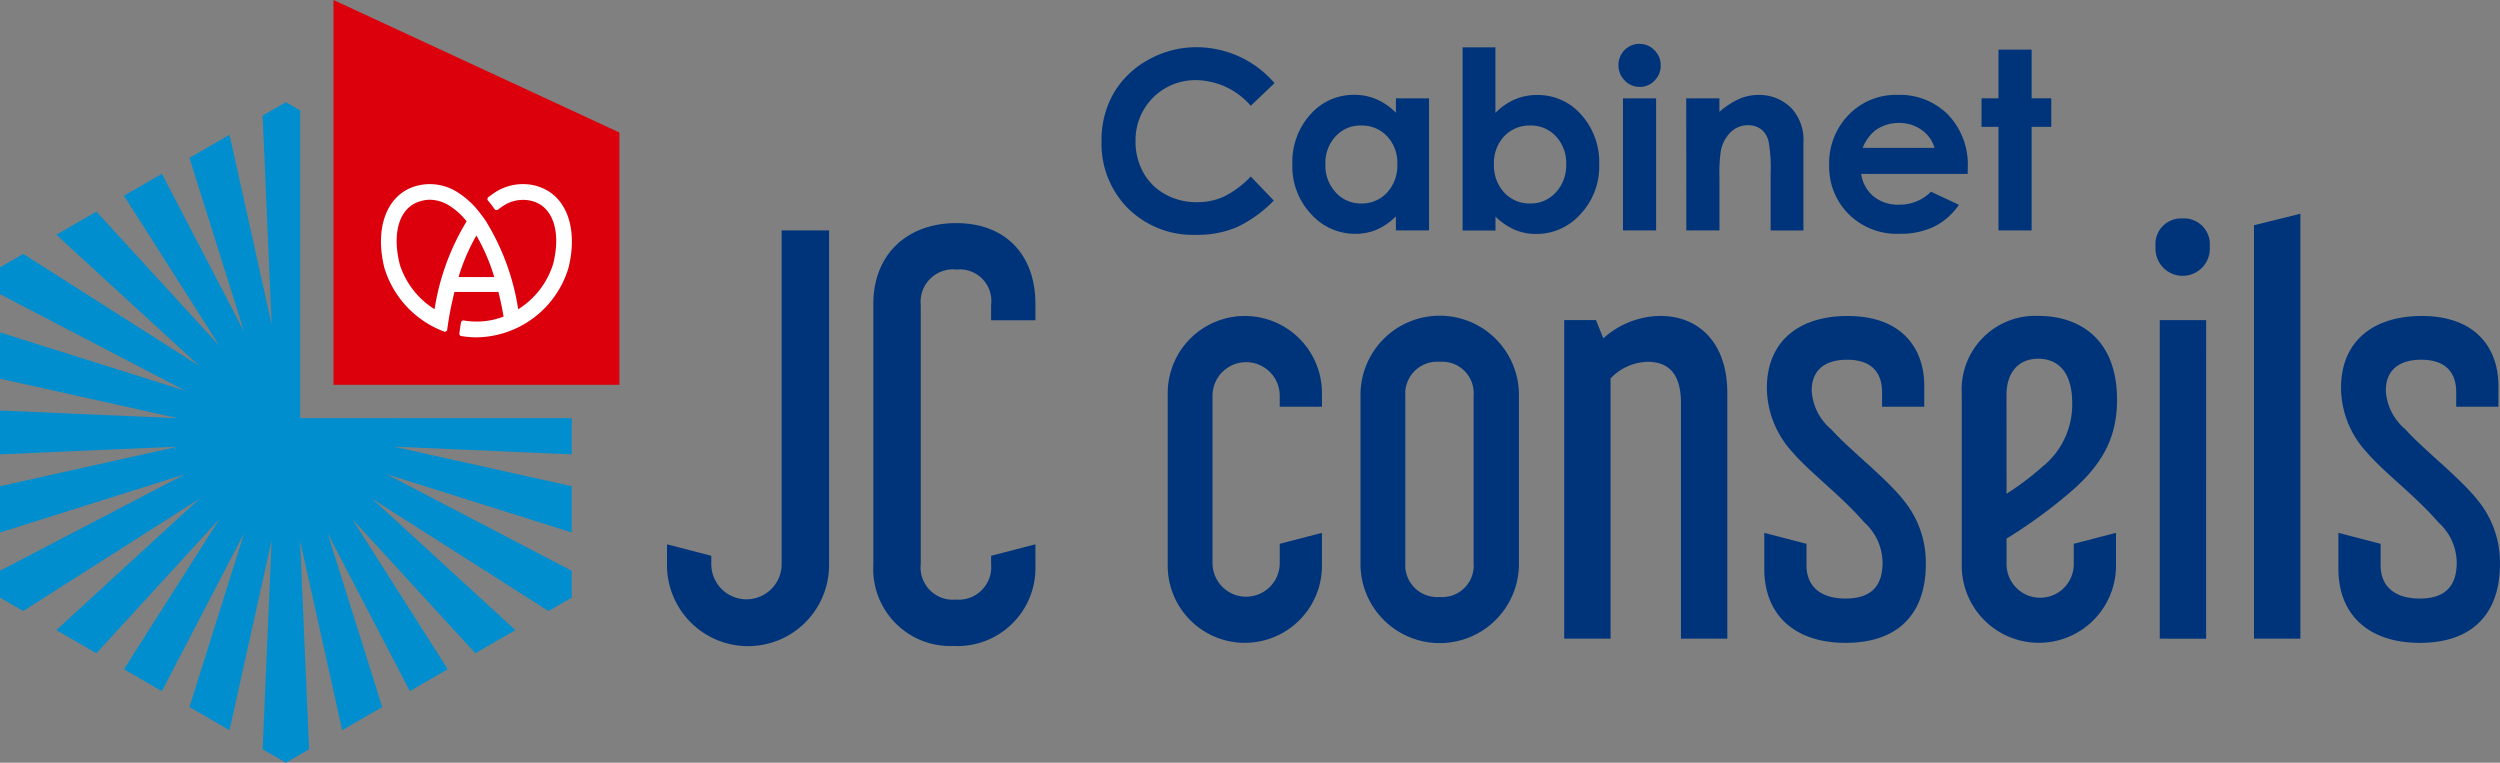 <svg xmlns="http://www.w3.org/2000/svg" xmlns:xlink="http://www.w3.org/1999/xlink" width="177" height="54" viewBox="0 0 177 54"><rect x="0" y="0" width="177" height="54" fill="#808080" stroke="none"/><defs><clipPath id="a"><rect width="177" height="54" fill="none"/></clipPath></defs><g transform="translate(0 0)"><path d="M18.594,13.1l.639,14.79L16.25,14.457,13.414,16.1,17.29,28.414,11.462,17.222,8.776,18.774,15.549,29.42,6.825,19.9,3.988,21.54l10.139,9.3L1.645,22.894,0,23.844v1.9l13.122,6.841L0,28.452v3.277l12.6,2.8L0,33.984v3.1l12.6-.545L0,39.342v3.276l13.122-4.133L0,45.326v1.9l1.645.95,12.482-7.949L3.988,49.53l2.836,1.638,8.724-9.518L8.776,52.3l2.686,1.551L17.29,42.656,13.414,54.976l2.836,1.638,2.983-13.437-.639,14.79,1.645.95,1.645-.95-.64-14.79,2.983,13.437,2.836-1.638L23.187,42.656l5.828,11.191L31.7,52.3,24.928,41.65l8.725,9.518,2.836-1.638-10.139-9.3,12.483,7.949,1.645-.95v-1.9L27.356,38.485l13.121,4.133V39.342l-12.6-2.8,12.6.545V34.521H28.066l-.189.008.037-.008H21.252V27.859l-.008.033.008-.174V12.738l-1.013-.585Z" transform="translate(0 -4.918)" fill="#008ecf"/><path d="M39.685,0V27.242H59.924V9.381Z" transform="translate(-16.073 0)" fill="#db000c"/><g transform="translate(0 0)"><g clip-path="url(#a)"><path d="M56.453,22.053a3.63,3.63,0,0,0-3.069.445c-.149.1-.306.212-.494.359l-.016.157a8.027,8.027,0,0,1,.54.7l.161.023a4.373,4.373,0,0,1,.4-.29,2.52,2.52,0,0,1,2.154-.327c1.4.438,1.959,2.173,1.4,4.418a5.834,5.834,0,0,1-2.478,3.218,16.721,16.721,0,0,0-2.314-6.286v0c-.195-.289-.563-.746-.563-.746A5.959,5.959,0,0,0,50.8,22.5a3.629,3.629,0,0,0-3.068-.445c-1.984.617-2.851,2.929-2.162,5.745a6.975,6.975,0,0,0,4.3,4.557l.147-.089c.1-.778.236-1.528.4-2.228h0c.039-.171.079-.343.119-.514h3.115c.14.55.26,1.135.364,1.75a5.383,5.383,0,0,1-2.874.263l-.129.091c-.048.277-.091.574-.134.888l.086.125a6.884,6.884,0,0,0,1.108.1h.045a6.893,6.893,0,0,0,6.5-4.937c.693-2.816-.171-5.128-2.159-5.745m-9.8,5.48c-.553-2.244,0-3.98,1.409-4.418A2.4,2.4,0,0,1,48.79,23a2.663,2.663,0,0,1,1.42.442A4.861,4.861,0,0,1,51.4,24.529a16.9,16.9,0,0,0-2.269,6.223,5.826,5.826,0,0,1-2.479-3.218m6.7.942H50.828a13.877,13.877,0,0,1,1.264-2.943,13.786,13.786,0,0,1,1.265,2.943" transform="translate(-18.363 -8.859)" fill="#fff"/><path d="M90.844,27.4V51.1a5.737,5.737,0,0,1-11.474,0V49.627l3.136.813v.591a2.49,2.49,0,1,0,4.981,0V27.4Z" transform="translate(-32.146 -11.09)" fill="#00347a"/><path d="M107.279,50.678a2.28,2.28,0,0,0,2.472,2.51,2.308,2.308,0,0,0,2.509-2.51v-.591l3.137-.813v1.476a5.521,5.521,0,0,1-5.793,5.723,5.453,5.453,0,0,1-5.682-5.723V32.257c0-3.544,2.435-5.723,5.867-5.723s5.608,2.179,5.608,5.723v1.154H112.26v-1.08a2.237,2.237,0,0,0-2.435-2.51,2.3,2.3,0,0,0-2.546,2.51Z" transform="translate(-42.09 -10.738)" fill="#00347a"/><path d="M142.124,55.071a2.38,2.38,0,1,0,4.76,0V53.706l2.989-.776v2.326a5.46,5.46,0,1,1-10.921,0V43.037a5.46,5.46,0,1,1,10.921,0V44h-2.989v-.774a2.38,2.38,0,1,0-4.76,0Z" transform="translate(-56.278 -15.205)" fill="#00347a"/><path d="M173.109,55.256a5.61,5.61,0,0,1-11.217,0V43.037a5.61,5.61,0,0,1,11.217,0Zm-8.044-.185a2.257,2.257,0,0,0,2.436,2.4,2.228,2.228,0,0,0,2.4-2.4V43.222a2.229,2.229,0,0,0-2.4-2.4,2.257,2.257,0,0,0-2.436,2.4Z" transform="translate(-65.569 -15.205)" fill="#00347a"/><path d="M188.383,37.869l.517,1.292a6.113,6.113,0,0,1,4.058-1.587c2.583,0,4.723,1.772,4.723,5.464V60.425H194.4V43.738c0-1.845-.7-2.916-2.361-2.916A3.726,3.726,0,0,0,189.416,42V60.425h-3.283V37.869Z" transform="translate(-75.387 -15.206)" fill="#00347a"/><path d="M221.267,42.519V44h-2.989V42.962c0-1.476-.848-2.288-2.472-2.288-1.7,0-2.509.849-2.509,2.178a3.838,3.838,0,0,0,1.365,2.732c1.365,1.513,3.838,3.4,5.129,5.021a6.964,6.964,0,0,1,1.586,4.54c0,3.286-1.734,5.574-5.681,5.574-3.579,0-5.756-1.957-5.756-5.241V52.93l2.988.776v1.513c0,1.441.922,2.363,2.768,2.363,1.771,0,2.619-.849,2.619-2.547a3.882,3.882,0,0,0-1.291-2.843c-1.661-1.92-3.837-3.507-5.129-5.021a6.769,6.769,0,0,1-1.771-4.5c0-3.285,2.251-5.094,5.72-5.094,3.763,0,5.423,2.215,5.423,4.946" transform="translate(-85.029 -15.205)" fill="#00347a"/><path d="M236.61,53.337v1.809a2.38,2.38,0,1,0,4.76,0V53.706l2.989-.776v2.326a5.46,5.46,0,1,1-10.921,0V43.037a5.209,5.209,0,0,1,5.461-5.463c2.657,0,5.533,1.439,5.533,5.944,0,2.768-1.106,4.725-3.615,6.792a35.181,35.181,0,0,1-4.207,3.027m0-3.174a19.693,19.693,0,0,0,2.546-1.92,5.62,5.62,0,0,0,2.1-4.5c0-2.325-1.107-3.138-2.4-3.138-1.4,0-2.251.96-2.251,2.584Z" transform="translate(-94.546 -15.206)" fill="#00347a"/><path d="M260.339,27.972a1.924,1.924,0,1,1-3.837,0,1.811,1.811,0,0,1,1.882-1.993,1.829,1.829,0,0,1,1.955,1.993m-.258,27.761H256.8V33.177h3.284Z" transform="translate(-103.888 -10.513)" fill="#00347a"/><path d="M271.5,25.42V55.506h-3.284V26.231Z" transform="translate(-108.633 -10.287)" fill="#00347a"/><path d="M289.59,42.519V44H286.6V42.962c0-1.476-.849-2.288-2.473-2.288-1.7,0-2.509.849-2.509,2.178a3.842,3.842,0,0,0,1.365,2.732c1.365,1.513,3.838,3.4,5.129,5.021a6.968,6.968,0,0,1,1.587,4.54c0,3.286-1.735,5.574-5.683,5.574-3.579,0-5.756-1.957-5.756-5.241V52.93l2.989.776v1.513c0,1.441.923,2.363,2.767,2.363,1.771,0,2.62-.849,2.62-2.547a3.881,3.881,0,0,0-1.292-2.843c-1.66-1.92-3.837-3.507-5.128-5.021a6.769,6.769,0,0,1-1.771-4.5c0-3.285,2.251-5.094,5.719-5.094,3.764,0,5.424,2.215,5.424,4.946" transform="translate(-112.701 -15.205)" fill="#00347a"/><path d="M143.325,8.166l-1.683,1.6a5.209,5.209,0,0,0-3.863-1.816,4.235,4.235,0,0,0-4.293,4.295,4.516,4.516,0,0,0,.55,2.246,3.937,3.937,0,0,0,1.554,1.541,4.511,4.511,0,0,0,2.232.56,4.6,4.6,0,0,0,1.915-.392,6.867,6.867,0,0,0,1.906-1.425l1.631,1.7a8.96,8.96,0,0,1-2.646,1.9,7.225,7.225,0,0,1-2.845.529,6.545,6.545,0,0,1-4.825-1.87,6.475,6.475,0,0,1-1.878-4.793,6.558,6.558,0,0,1,.856-3.362,6.354,6.354,0,0,1,2.448-2.365,6.906,6.906,0,0,1,3.433-.894,7.284,7.284,0,0,1,5.508,2.54" transform="translate(-53.09 -2.277)" fill="#00347a"/><path d="M161.116,11.527h2.345v9.354h-2.345v-.989a4.615,4.615,0,0,1-1.377.942,3.863,3.863,0,0,1-1.5.288,4.16,4.16,0,0,1-3.133-1.406,4.9,4.9,0,0,1-1.321-3.5,5.026,5.026,0,0,1,1.279-3.55,4.074,4.074,0,0,1,3.107-1.385,3.95,3.95,0,0,1,1.579.318,4.309,4.309,0,0,1,1.365.954Zm-2.466,1.926a2.369,2.369,0,0,0-1.807.77,2.775,2.775,0,0,0-.719,1.973,2.8,2.8,0,0,0,.732,1.995,2.371,2.371,0,0,0,1.8.782,2.415,2.415,0,0,0,1.833-.77,2.813,2.813,0,0,0,.728-2.016,2.732,2.732,0,0,0-.728-1.977,2.446,2.446,0,0,0-1.841-.757" transform="translate(-62.286 -4.567)" fill="#00347a"/><path d="M176.361,5.625v4.643a4.4,4.4,0,0,1,1.376-.954A3.955,3.955,0,0,1,179.318,9a4.081,4.081,0,0,1,3.111,1.385,5.024,5.024,0,0,1,1.28,3.55,4.9,4.9,0,0,1-1.323,3.5,4.168,4.168,0,0,1-3.136,1.406,3.9,3.9,0,0,1-1.5-.288,4.594,4.594,0,0,1-1.384-.942v.989h-2.328V5.625Zm2.467,5.537a2.448,2.448,0,0,0-1.839.757,2.728,2.728,0,0,0-.73,1.977,2.809,2.809,0,0,0,.73,2.016,2.427,2.427,0,0,0,1.839.77,2.384,2.384,0,0,0,1.809-.782,2.8,2.8,0,0,0,.734-1.995,2.769,2.769,0,0,0-.721-1.973,2.392,2.392,0,0,0-1.822-.77" transform="translate(-70.486 -2.276)" fill="#00347a"/><path d="M194.082,5.221a1.437,1.437,0,0,1,1.058.447,1.488,1.488,0,0,1,.441,1.083,1.47,1.47,0,0,1-.437,1.07,1.417,1.417,0,0,1-1.045.443,1.436,1.436,0,0,1-1.067-.452,1.51,1.51,0,0,1-.441-1.1,1.495,1.495,0,0,1,1.49-1.5M192.91,9.073h2.346v9.354H192.91Z" transform="translate(-78.003 -2.113)" fill="#00347a"/><path d="M200.649,11.528H203v.959a5.627,5.627,0,0,1,1.446-.936,3.486,3.486,0,0,1,1.326-.263,3.209,3.209,0,0,1,2.36.972,3.337,3.337,0,0,1,.815,2.441v6.182h-2.319v-4.1a10.325,10.325,0,0,0-.151-2.224,1.52,1.52,0,0,0-.523-.837,1.459,1.459,0,0,0-.921-.288,1.725,1.725,0,0,0-1.222.477,2.544,2.544,0,0,0-.707,1.318,10.6,10.6,0,0,0-.1,1.9v3.753h-2.346Z" transform="translate(-81.266 -4.568)" fill="#00347a"/><path d="M227.467,16.883h-7.536a2.513,2.513,0,0,0,.872,1.587,2.737,2.737,0,0,0,1.809.589,3.125,3.125,0,0,0,2.26-.92l1.977.929a4.661,4.661,0,0,1-1.771,1.552,5.531,5.531,0,0,1-2.448.5,4.837,4.837,0,0,1-3.584-1.389,4.727,4.727,0,0,1-1.383-3.477,4.886,4.886,0,0,1,1.379-3.555,4.631,4.631,0,0,1,3.459-1.414,4.8,4.8,0,0,1,3.592,1.414,5.113,5.113,0,0,1,1.383,3.736Zm-2.346-1.848a2.351,2.351,0,0,0-.917-1.272,2.656,2.656,0,0,0-1.587-.491,2.812,2.812,0,0,0-1.722.55,3.075,3.075,0,0,0-.861,1.213Z" transform="translate(-88.157 -4.567)" fill="#00347a"/><path d="M236.991,5.9h2.346V9.347h1.392v2.02h-1.392V18.7h-2.346V11.368h-1.2V9.347h1.2Z" transform="translate(-95.498 -2.387)" fill="#00347a"/></g></g></g></svg>